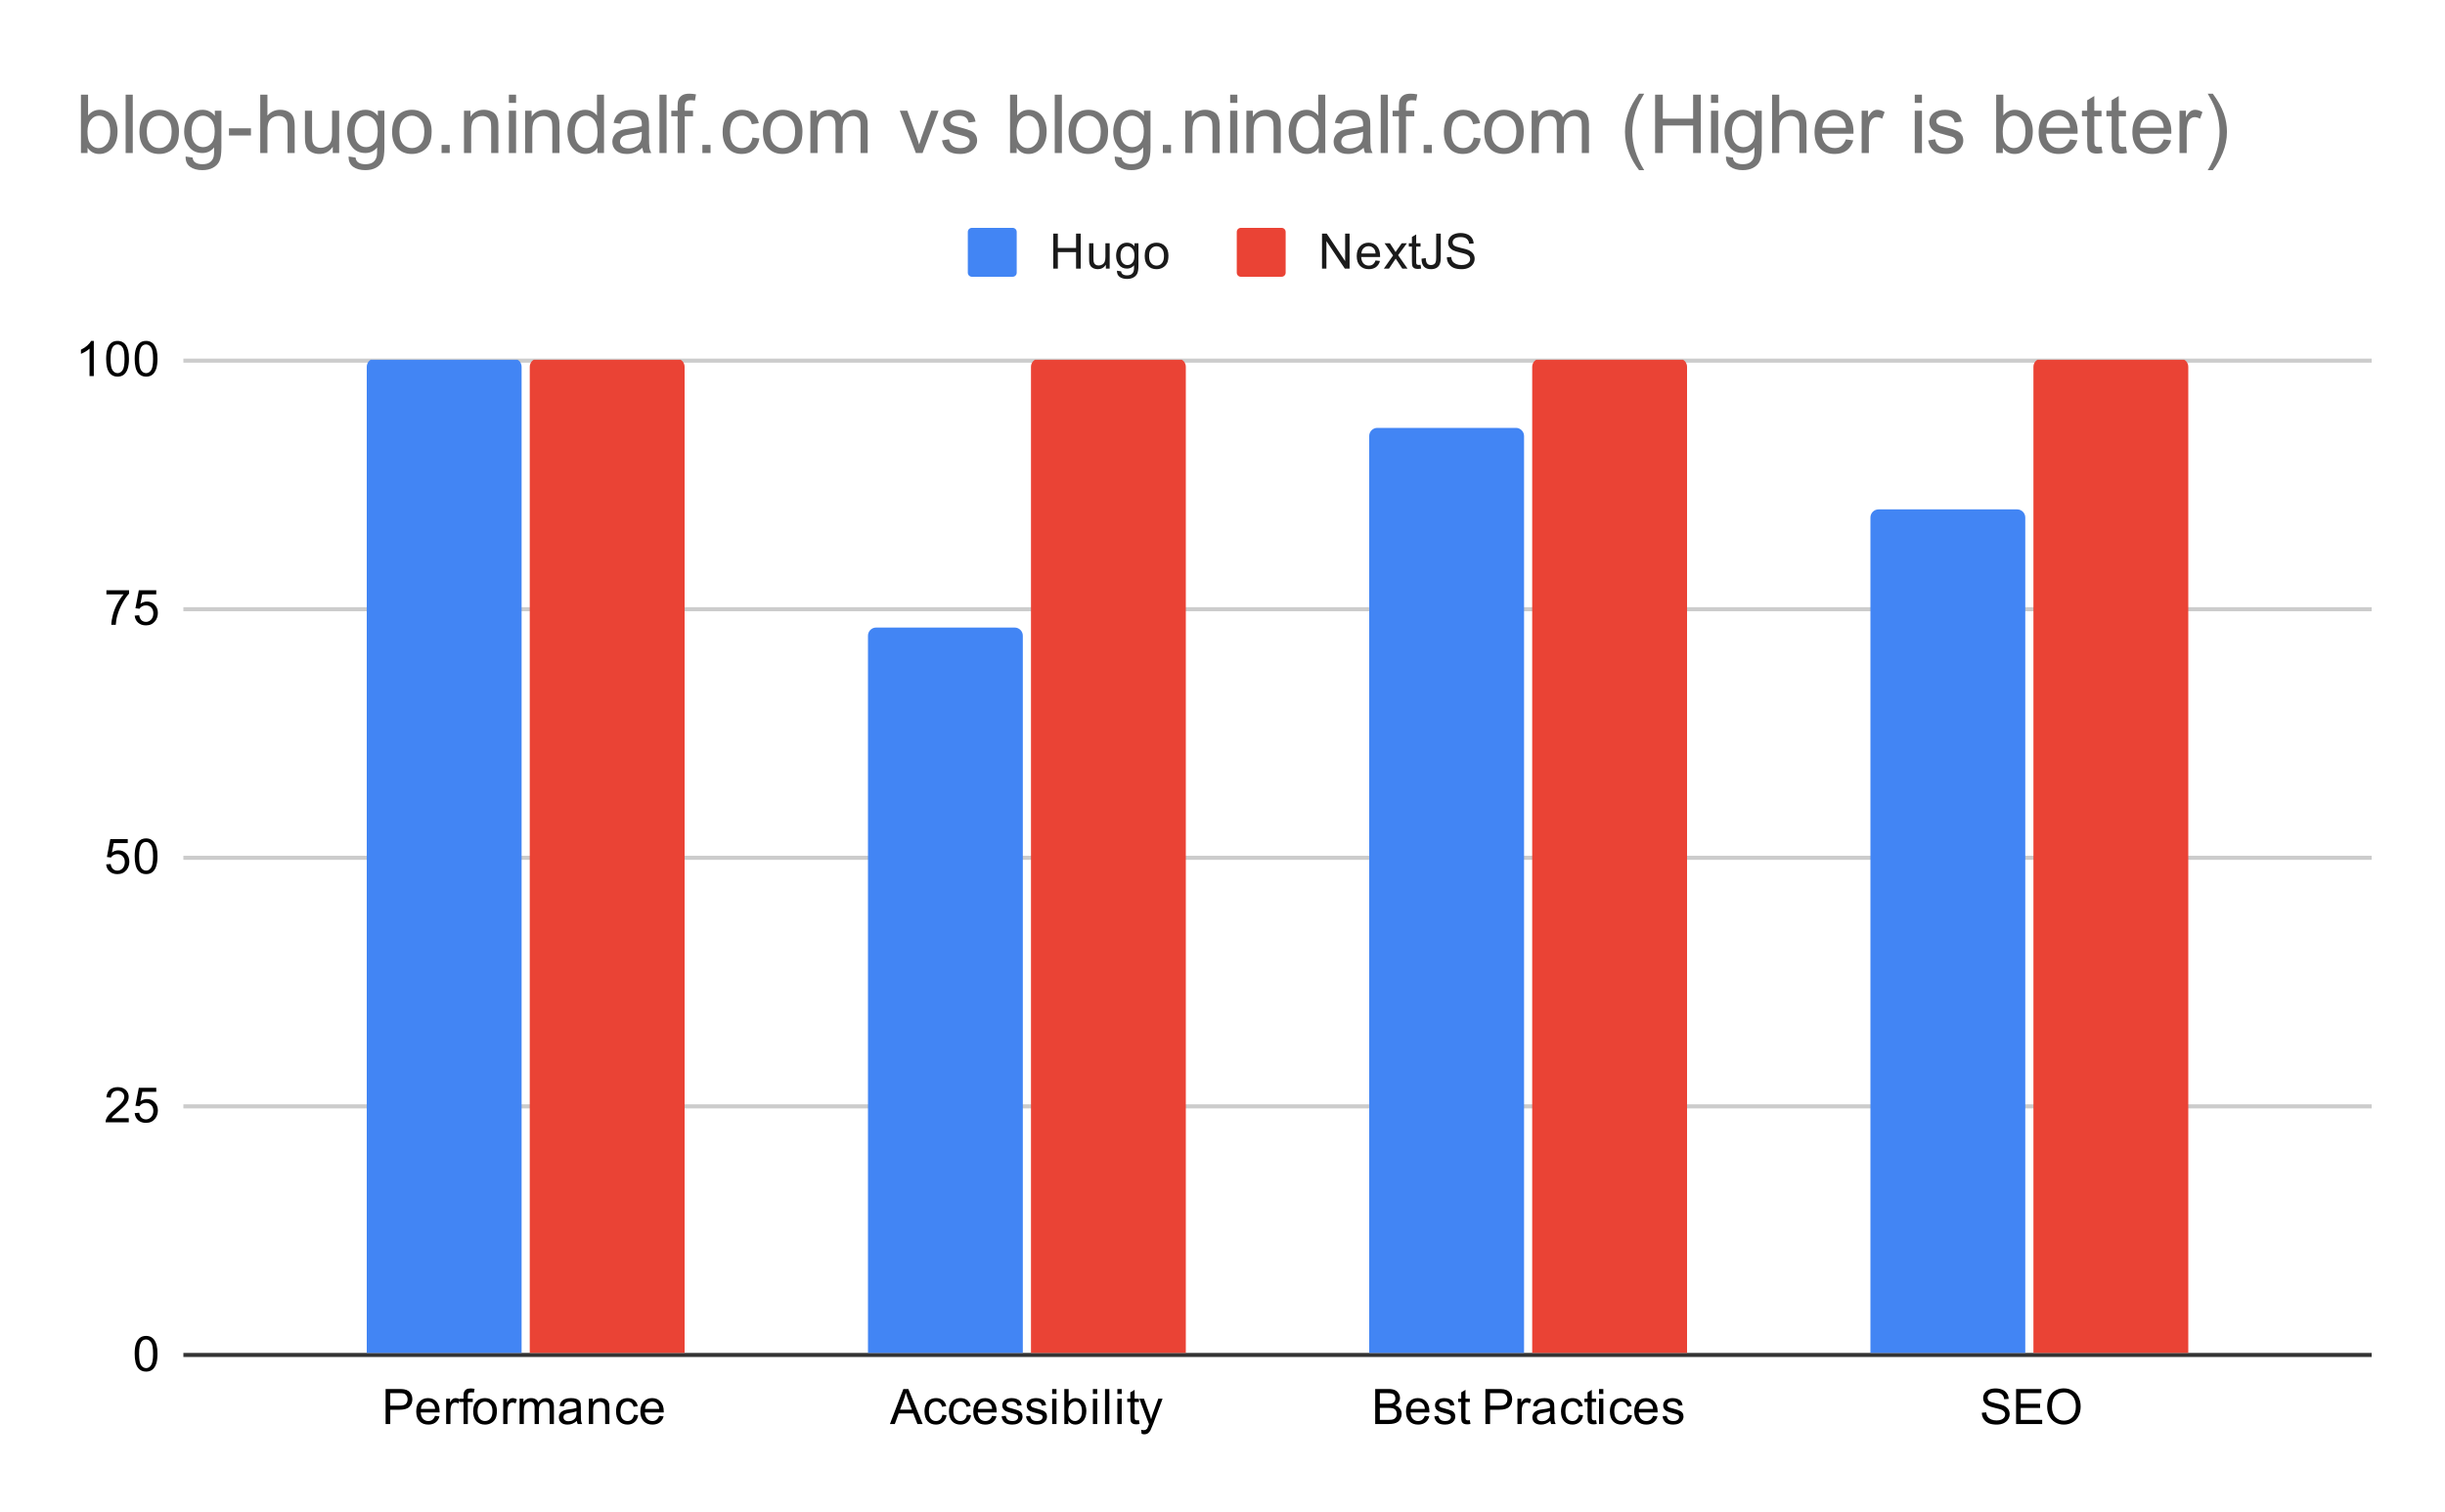<svg version="1.1" viewBox="0.0 0.0 600.0 371.0" fill="none" stroke="none" stroke-linecap="square" stroke-miterlimit="10" width="600" height="371" xmlns:xlink="http://www.w3.org/1999/xlink" xmlns="http://www.w3.org/2000/svg"><path fill="#ffffff" d="M0 0L600.0 0L600.0 371.0L0 371.0L0 0Z" fill-rule="nonzero"/><path stroke="#333333" stroke-width="1.0" stroke-linecap="butt" d="M45.5 332.5L581.5 332.5" fill-rule="nonzero"/><path stroke="#cccccc" stroke-width="1.0" stroke-linecap="butt" d="M45.5 271.5L581.5 271.5" fill-rule="nonzero"/><path stroke="#cccccc" stroke-width="1.0" stroke-linecap="butt" d="M45.5 210.5L581.5 210.5" fill-rule="nonzero"/><path stroke="#cccccc" stroke-width="1.0" stroke-linecap="butt" d="M45.5 149.5L581.5 149.5" fill-rule="nonzero"/><path stroke="#cccccc" stroke-width="1.0" stroke-linecap="butt" d="M45.5 88.5L581.5 88.5" fill-rule="nonzero"/><clipPath id="id_0"><path d="M45.55 88.283L581.45 88.283L581.45 332.45L45.55 332.45L45.55 88.283Z" clip-rule="nonzero"/></clipPath><path stroke="#000000" stroke-width="2.0" stroke-linecap="butt" stroke-opacity="0.0" clip-path="url(#id_0)" d="M128.0 332.0L90.0 332.0L90.0 90.0C90.0 88.895 90.895 88.0 92.0 88.0L126.0 88.0C127.105 88.0 128.0 88.895 128.0 90.0Z" fill-rule="nonzero"/><path fill="#4285f4" clip-path="url(#id_0)" d="M128.0 332.0L90.0 332.0L90.0 90.0C90.0 88.895 90.895 88.0 92.0 88.0L126.0 88.0C127.105 88.0 128.0 88.895 128.0 90.0Z" fill-rule="nonzero"/><path stroke="#000000" stroke-width="2.0" stroke-linecap="butt" stroke-opacity="0.0" clip-path="url(#id_0)" d="M251.0 332.0L213.0 332.0L213.0 156.0C213.0 154.895 213.895 154.0 215.0 154.0L249.0 154.0C250.105 154.0 251.0 154.895 251.0 156.0Z" fill-rule="nonzero"/><path fill="#4285f4" clip-path="url(#id_0)" d="M251.0 332.0L213.0 332.0L213.0 156.0C213.0 154.895 213.895 154.0 215.0 154.0L249.0 154.0C250.105 154.0 251.0 154.895 251.0 156.0Z" fill-rule="nonzero"/><path stroke="#000000" stroke-width="2.0" stroke-linecap="butt" stroke-opacity="0.0" clip-path="url(#id_0)" d="M374.0 332.0L336.0 332.0L336.0 107.0C336.0 105.895 336.895 105.0 338.0 105.0L372.0 105.0C373.105 105.0 374.0 105.895 374.0 107.0Z" fill-rule="nonzero"/><path fill="#4285f4" clip-path="url(#id_0)" d="M374.0 332.0L336.0 332.0L336.0 107.0C336.0 105.895 336.895 105.0 338.0 105.0L372.0 105.0C373.105 105.0 374.0 105.895 374.0 107.0Z" fill-rule="nonzero"/><path stroke="#000000" stroke-width="2.0" stroke-linecap="butt" stroke-opacity="0.0" clip-path="url(#id_0)" d="M497.0 332.0L459.0 332.0L459.0 127.0C459.0 125.895 459.895 125.0 461.0 125.0L495.0 125.0C496.105 125.0 497.0 125.895 497.0 127.0Z" fill-rule="nonzero"/><path fill="#4285f4" clip-path="url(#id_0)" d="M497.0 332.0L459.0 332.0L459.0 127.0C459.0 125.895 459.895 125.0 461.0 125.0L495.0 125.0C496.105 125.0 497.0 125.895 497.0 127.0Z" fill-rule="nonzero"/><path stroke="#000000" stroke-width="2.0" stroke-linecap="butt" stroke-opacity="0.0" clip-path="url(#id_0)" d="M168.0 332.0L130.0 332.0L130.0 90.0C130.0 88.895 130.895 88.0 132.0 88.0L166.0 88.0C167.105 88.0 168.0 88.895 168.0 90.0Z" fill-rule="nonzero"/><path fill="#ea4335" clip-path="url(#id_0)" d="M168.0 332.0L130.0 332.0L130.0 90.0C130.0 88.895 130.895 88.0 132.0 88.0L166.0 88.0C167.105 88.0 168.0 88.895 168.0 90.0Z" fill-rule="nonzero"/><path stroke="#000000" stroke-width="2.0" stroke-linecap="butt" stroke-opacity="0.0" clip-path="url(#id_0)" d="M291.0 332.0L253.0 332.0L253.0 90.0C253.0 88.895 253.895 88.0 255.0 88.0L289.0 88.0C290.105 88.0 291.0 88.895 291.0 90.0Z" fill-rule="nonzero"/><path fill="#ea4335" clip-path="url(#id_0)" d="M291.0 332.0L253.0 332.0L253.0 90.0C253.0 88.895 253.895 88.0 255.0 88.0L289.0 88.0C290.105 88.0 291.0 88.895 291.0 90.0Z" fill-rule="nonzero"/><path stroke="#000000" stroke-width="2.0" stroke-linecap="butt" stroke-opacity="0.0" clip-path="url(#id_0)" d="M414.0 332.0L376.0 332.0L376.0 90.0C376.0 88.895 376.895 88.0 378.0 88.0L412.0 88.0C413.105 88.0 414.0 88.895 414.0 90.0Z" fill-rule="nonzero"/><path fill="#ea4335" clip-path="url(#id_0)" d="M414.0 332.0L376.0 332.0L376.0 90.0C376.0 88.895 376.895 88.0 378.0 88.0L412.0 88.0C413.105 88.0 414.0 88.895 414.0 90.0Z" fill-rule="nonzero"/><path stroke="#000000" stroke-width="2.0" stroke-linecap="butt" stroke-opacity="0.0" clip-path="url(#id_0)" d="M537.0 332.0L499.0 332.0L499.0 90.0C499.0 88.895 499.895 88.0 501.0 88.0L535.0 88.0C536.105 88.0 537.0 88.895 537.0 90.0Z" fill-rule="nonzero"/><path fill="#ea4335" clip-path="url(#id_0)" d="M537.0 332.0L499.0 332.0L499.0 90.0C499.0 88.895 499.895 88.0 501.0 88.0L535.0 88.0C536.105 88.0 537.0 88.895 537.0 90.0Z" fill-rule="nonzero"/><path fill="#000000" d="M33.05 332.216Q33.05 330.684 33.362 329.762Q33.675 328.825 34.284 328.325Q34.909 327.825 35.847 327.825Q36.534 327.825 37.05 328.106Q37.581 328.387 37.925 328.919Q38.269 329.434 38.456 330.184Q38.644 330.934 38.644 332.216Q38.644 333.731 38.331 334.653Q38.034 335.575 37.409 336.091Q36.8 336.591 35.847 336.591Q34.612 336.591 33.894 335.7Q33.05 334.637 33.05 332.216ZM34.128 332.216Q34.128 334.325 34.628 335.028Q35.128 335.731 35.847 335.731Q36.581 335.731 37.066 335.028Q37.566 334.325 37.566 332.216Q37.566 330.091 37.066 329.403Q36.581 328.7 35.831 328.7Q35.112 328.7 34.675 329.309Q34.128 330.091 34.128 332.216Z" fill-rule="nonzero"/><path fill="#000000" d="M31.597 274.393L31.597 275.408L25.909 275.408Q25.909 275.033 26.034 274.674Q26.253 274.096 26.722 273.533Q27.206 272.971 28.113 272.236Q29.519 271.08 30.003 270.408Q30.503 269.736 30.503 269.143Q30.503 268.518 30.05 268.096Q29.597 267.658 28.878 267.658Q28.113 267.658 27.659 268.111Q27.206 268.565 27.191 269.377L26.113 269.268Q26.222 268.049 26.941 267.424Q27.675 266.783 28.909 266.783Q30.144 266.783 30.863 267.471Q31.581 268.158 31.581 269.174Q31.581 269.69 31.363 270.19Q31.159 270.674 30.659 271.236Q30.175 271.783 29.05 272.736Q28.097 273.533 27.816 273.83Q27.55 274.111 27.378 274.393L31.597 274.393ZM33.05 273.158L34.159 273.065Q34.284 273.877 34.722 274.283Q35.175 274.69 35.816 274.69Q36.566 274.69 37.097 274.111Q37.628 273.533 37.628 272.596Q37.628 271.69 37.112 271.174Q36.612 270.643 35.784 270.643Q35.284 270.643 34.862 270.877Q34.456 271.111 34.222 271.471L33.237 271.346L34.066 266.94L38.347 266.94L38.347 267.94L34.909 267.94L34.456 270.252Q35.222 269.705 36.066 269.705Q37.191 269.705 37.956 270.486Q38.737 271.268 38.737 272.502Q38.737 273.658 38.066 274.518Q37.237 275.549 35.816 275.549Q34.644 275.549 33.894 274.893Q33.159 274.236 33.05 273.158Z" fill-rule="nonzero"/><path fill="#000000" d="M26.05 212.117L27.159 212.023Q27.284 212.835 27.722 213.242Q28.175 213.648 28.816 213.648Q29.566 213.648 30.097 213.07Q30.628 212.492 30.628 211.554Q30.628 210.648 30.113 210.132Q29.613 209.601 28.784 209.601Q28.284 209.601 27.863 209.835Q27.456 210.07 27.222 210.429L26.238 210.304L27.066 205.898L31.347 205.898L31.347 206.898L27.909 206.898L27.456 209.21Q28.222 208.664 29.066 208.664Q30.191 208.664 30.956 209.445Q31.738 210.226 31.738 211.46Q31.738 212.617 31.066 213.476Q30.238 214.507 28.816 214.507Q27.644 214.507 26.894 213.851Q26.159 213.195 26.05 212.117ZM33.05 210.132Q33.05 208.601 33.362 207.679Q33.675 206.742 34.284 206.242Q34.909 205.742 35.847 205.742Q36.534 205.742 37.05 206.023Q37.581 206.304 37.925 206.835Q38.269 207.351 38.456 208.101Q38.644 208.851 38.644 210.132Q38.644 211.648 38.331 212.57Q38.034 213.492 37.409 214.007Q36.8 214.507 35.847 214.507Q34.612 214.507 33.894 213.617Q33.05 212.554 33.05 210.132ZM34.128 210.132Q34.128 212.242 34.628 212.945Q35.128 213.648 35.847 213.648Q36.581 213.648 37.066 212.945Q37.566 212.242 37.566 210.132Q37.566 208.007 37.066 207.32Q36.581 206.617 35.831 206.617Q35.112 206.617 34.675 207.226Q34.128 208.007 34.128 210.132Z" fill-rule="nonzero"/><path fill="#000000" d="M26.113 145.856L26.113 144.841L31.675 144.841L31.675 145.669Q30.863 146.544 30.05 147.997Q29.253 149.434 28.816 150.966Q28.488 152.044 28.409 153.325L27.316 153.325Q27.331 152.309 27.706 150.872Q28.097 149.434 28.8 148.106Q29.519 146.778 30.331 145.856L26.113 145.856ZM33.05 151.075L34.159 150.981Q34.284 151.794 34.722 152.2Q35.175 152.606 35.816 152.606Q36.566 152.606 37.097 152.028Q37.628 151.45 37.628 150.512Q37.628 149.606 37.112 149.091Q36.612 148.559 35.784 148.559Q35.284 148.559 34.862 148.794Q34.456 149.028 34.222 149.387L33.237 149.262L34.066 144.856L38.347 144.856L38.347 145.856L34.909 145.856L34.456 148.169Q35.222 147.622 36.066 147.622Q37.191 147.622 37.956 148.403Q38.737 149.184 38.737 150.419Q38.737 151.575 38.066 152.434Q37.237 153.466 35.816 153.466Q34.644 153.466 33.894 152.809Q33.159 152.153 33.05 151.075Z" fill-rule="nonzero"/><path fill="#000000" d="M23.019 92.283L21.972 92.283L21.972 85.565Q21.581 85.924 20.956 86.299Q20.347 86.658 19.863 86.83L19.863 85.815Q20.738 85.393 21.394 84.815Q22.066 84.221 22.347 83.658L23.019 83.658L23.019 92.283ZM26.05 88.049Q26.05 86.518 26.363 85.596Q26.675 84.658 27.284 84.158Q27.909 83.658 28.847 83.658Q29.534 83.658 30.05 83.94Q30.581 84.221 30.925 84.752Q31.269 85.268 31.456 86.018Q31.644 86.768 31.644 88.049Q31.644 89.565 31.331 90.486Q31.034 91.408 30.409 91.924Q29.8 92.424 28.847 92.424Q27.613 92.424 26.894 91.533Q26.05 90.471 26.05 88.049ZM27.128 88.049Q27.128 90.158 27.628 90.861Q28.128 91.565 28.847 91.565Q29.581 91.565 30.066 90.861Q30.566 90.158 30.566 88.049Q30.566 85.924 30.066 85.236Q29.581 84.533 28.831 84.533Q28.113 84.533 27.675 85.143Q27.128 85.924 27.128 88.049ZM33.05 88.049Q33.05 86.518 33.362 85.596Q33.675 84.658 34.284 84.158Q34.909 83.658 35.847 83.658Q36.534 83.658 37.05 83.94Q37.581 84.221 37.925 84.752Q38.269 85.268 38.456 86.018Q38.644 86.768 38.644 88.049Q38.644 89.565 38.331 90.486Q38.034 91.408 37.409 91.924Q36.8 92.424 35.847 92.424Q34.612 92.424 33.894 91.533Q33.05 90.471 33.05 88.049ZM34.128 88.049Q34.128 90.158 34.628 90.861Q35.128 91.565 35.847 91.565Q36.581 91.565 37.066 90.861Q37.566 90.158 37.566 88.049Q37.566 85.924 37.066 85.236Q36.581 84.533 35.831 84.533Q35.112 84.533 34.675 85.143Q34.128 85.924 34.128 88.049Z" fill-rule="nonzero"/><path fill="#000000" d="M94.629 349.45L94.629 340.856L97.879 340.856Q98.723 340.856 99.176 340.934Q99.816 341.044 100.238 341.341Q100.676 341.637 100.926 342.169Q101.191 342.7 101.191 343.341Q101.191 344.434 100.488 345.2Q99.801 345.95 97.973 345.95L95.769 345.95L95.769 349.45L94.629 349.45ZM95.769 344.95L97.988 344.95Q99.098 344.95 99.551 344.544Q100.019 344.122 100.019 343.372Q100.019 342.841 99.738 342.466Q99.473 342.075 99.035 341.95Q98.738 341.872 97.973 341.872L95.769 341.872L95.769 344.95ZM106.754 347.45L107.848 347.575Q107.598 348.528 106.894 349.059Q106.191 349.591 105.113 349.591Q103.754 349.591 102.941 348.747Q102.144 347.903 102.144 346.387Q102.144 344.825 102.957 343.966Q103.769 343.091 105.051 343.091Q106.301 343.091 107.082 343.934Q107.879 344.778 107.879 346.325Q107.879 346.419 107.879 346.606L103.238 346.606Q103.301 347.637 103.816 348.184Q104.332 348.716 105.113 348.716Q105.691 348.716 106.098 348.419Q106.519 348.106 106.754 347.45ZM103.301 345.747L106.769 345.747Q106.707 344.95 106.379 344.559Q105.863 343.95 105.066 343.95Q104.332 343.95 103.832 344.434Q103.348 344.919 103.301 345.747ZM109.488 349.45L109.488 343.231L110.441 343.231L110.441 344.169Q110.801 343.512 111.098 343.309Q111.41 343.091 111.785 343.091Q112.316 343.091 112.863 343.419L112.504 344.403Q112.113 344.169 111.738 344.169Q111.379 344.169 111.098 344.387Q110.832 344.591 110.723 344.966Q110.535 345.528 110.535 346.184L110.535 349.45L109.488 349.45ZM113.754 349.45L113.754 344.044L112.816 344.044L112.816 343.231L113.754 343.231L113.754 342.559Q113.754 341.934 113.863 341.637Q114.019 341.216 114.394 340.966Q114.785 340.716 115.473 340.716Q115.926 340.716 116.457 340.825L116.301 341.731Q115.973 341.684 115.676 341.684Q115.191 341.684 114.988 341.887Q114.801 342.091 114.801 342.653L114.801 343.231L116.019 343.231L116.019 344.044L114.801 344.044L114.801 349.45L113.754 349.45ZM116.113 346.341Q116.113 344.606 117.066 343.778Q117.863 343.091 119.019 343.091Q120.301 343.091 121.113 343.934Q121.941 344.762 121.941 346.247Q121.941 347.45 121.582 348.137Q121.223 348.825 120.519 349.216Q119.832 349.591 119.019 349.591Q117.723 349.591 116.91 348.762Q116.113 347.919 116.113 346.341ZM117.191 346.341Q117.191 347.528 117.707 348.122Q118.238 348.716 119.019 348.716Q119.816 348.716 120.332 348.122Q120.848 347.528 120.848 346.309Q120.848 345.153 120.316 344.559Q119.801 343.966 119.019 343.966Q118.238 343.966 117.707 344.559Q117.191 345.137 117.191 346.341ZM123.488 349.45L123.488 343.231L124.441 343.231L124.441 344.169Q124.801 343.512 125.098 343.309Q125.41 343.091 125.785 343.091Q126.316 343.091 126.863 343.419L126.504 344.403Q126.113 344.169 125.738 344.169Q125.379 344.169 125.098 344.387Q124.832 344.591 124.723 344.966Q124.535 345.528 124.535 346.184L124.535 349.45L123.488 349.45ZM127.504 349.45L127.504 343.231L128.441 343.231L128.441 344.106Q128.738 343.637 129.223 343.372Q129.707 343.091 130.332 343.091Q131.019 343.091 131.457 343.372Q131.91 343.653 132.082 344.169Q132.832 343.091 134.004 343.091Q134.941 343.091 135.426 343.606Q135.926 344.106 135.926 345.184L135.926 349.45L134.879 349.45L134.879 345.528Q134.879 344.903 134.769 344.622Q134.676 344.341 134.41 344.169Q134.144 343.997 133.769 343.997Q133.113 343.997 132.676 344.434Q132.254 344.872 132.254 345.841L132.254 349.45L131.191 349.45L131.191 345.403Q131.191 344.7 130.926 344.356Q130.676 343.997 130.098 343.997Q129.644 343.997 129.269 344.231Q128.894 344.466 128.723 344.919Q128.551 345.372 128.551 346.216L128.551 349.45L127.504 349.45ZM141.566 348.684Q140.973 349.184 140.426 349.387Q139.894 349.591 139.269 349.591Q138.238 349.591 137.691 349.091Q137.144 348.591 137.144 347.809Q137.144 347.356 137.348 346.981Q137.551 346.591 137.894 346.372Q138.238 346.137 138.66 346.028Q138.957 345.934 139.598 345.856Q140.863 345.716 141.473 345.497Q141.473 345.278 141.473 345.231Q141.473 344.575 141.176 344.309Q140.769 343.966 139.973 343.966Q139.238 343.966 138.879 344.231Q138.519 344.481 138.348 345.137L137.316 344.997Q137.457 344.341 137.785 343.934Q138.113 343.528 138.723 343.309Q139.332 343.091 140.129 343.091Q140.926 343.091 141.426 343.278Q141.926 343.466 142.16 343.747Q142.394 344.028 142.488 344.466Q142.535 344.731 142.535 345.434L142.535 346.841Q142.535 348.309 142.598 348.7Q142.676 349.091 142.879 349.45L141.769 349.45Q141.613 349.122 141.566 348.684ZM141.473 346.325Q140.894 346.559 139.754 346.731Q139.098 346.825 138.832 346.95Q138.566 347.059 138.41 347.278Q138.269 347.497 138.269 347.778Q138.269 348.2 138.582 348.481Q138.91 348.762 139.519 348.762Q140.129 348.762 140.598 348.497Q141.082 348.231 141.301 347.762Q141.473 347.403 141.473 346.716L141.473 346.325ZM144.504 349.45L144.504 343.231L145.441 343.231L145.441 344.106Q146.129 343.091 147.426 343.091Q147.988 343.091 148.457 343.294Q148.941 343.497 149.176 343.825Q149.41 344.153 149.504 344.591Q149.551 344.887 149.551 345.622L149.551 349.45L148.504 349.45L148.504 345.669Q148.504 345.012 148.379 344.7Q148.254 344.387 147.941 344.2Q147.629 343.997 147.207 343.997Q146.535 343.997 146.035 344.434Q145.551 344.856 145.551 346.044L145.551 349.45L144.504 349.45ZM155.566 347.169L156.598 347.309Q156.426 348.372 155.723 348.981Q155.019 349.591 154.004 349.591Q152.723 349.591 151.941 348.762Q151.176 347.919 151.176 346.356Q151.176 345.356 151.504 344.606Q151.848 343.841 152.519 343.466Q153.207 343.091 154.019 343.091Q155.019 343.091 155.66 343.606Q156.316 344.106 156.504 345.059L155.473 345.216Q155.332 344.591 154.957 344.278Q154.582 343.95 154.051 343.95Q153.254 343.95 152.754 344.528Q152.254 345.091 152.254 346.325Q152.254 347.591 152.738 348.153Q153.223 348.716 153.988 348.716Q154.613 348.716 155.019 348.341Q155.441 347.966 155.566 347.169ZM161.754 347.45L162.848 347.575Q162.598 348.528 161.894 349.059Q161.191 349.591 160.113 349.591Q158.754 349.591 157.941 348.747Q157.144 347.903 157.144 346.387Q157.144 344.825 157.957 343.966Q158.769 343.091 160.051 343.091Q161.301 343.091 162.082 343.934Q162.879 344.778 162.879 346.325Q162.879 346.419 162.879 346.606L158.238 346.606Q158.301 347.637 158.816 348.184Q159.332 348.716 160.113 348.716Q160.691 348.716 161.098 348.419Q161.519 348.106 161.754 347.45ZM158.301 345.747L161.769 345.747Q161.707 344.95 161.379 344.559Q160.863 343.95 160.066 343.95Q159.332 343.95 158.832 344.434Q158.348 344.919 158.301 345.747Z" fill-rule="nonzero"/><path fill="#000000" d="M218.387 349.45L221.684 340.856L222.902 340.856L226.418 349.45L225.137 349.45L224.121 346.841L220.543 346.841L219.59 349.45L218.387 349.45ZM220.871 345.919L223.777 345.919L222.887 343.544Q222.465 342.466 222.277 341.762Q222.105 342.591 221.809 343.403L220.871 345.919ZM231.262 347.169L232.293 347.309Q232.121 348.372 231.418 348.981Q230.715 349.591 229.699 349.591Q228.418 349.591 227.637 348.762Q226.871 347.919 226.871 346.356Q226.871 345.356 227.199 344.606Q227.543 343.841 228.215 343.466Q228.902 343.091 229.715 343.091Q230.715 343.091 231.355 343.606Q232.012 344.106 232.199 345.059L231.168 345.216Q231.027 344.591 230.652 344.278Q230.277 343.95 229.746 343.95Q228.949 343.95 228.449 344.528Q227.949 345.091 227.949 346.325Q227.949 347.591 228.434 348.153Q228.918 348.716 229.684 348.716Q230.309 348.716 230.715 348.341Q231.137 347.966 231.262 347.169ZM237.262 347.169L238.293 347.309Q238.121 348.372 237.418 348.981Q236.715 349.591 235.699 349.591Q234.418 349.591 233.637 348.762Q232.871 347.919 232.871 346.356Q232.871 345.356 233.199 344.606Q233.543 343.841 234.215 343.466Q234.902 343.091 235.715 343.091Q236.715 343.091 237.355 343.606Q238.012 344.106 238.199 345.059L237.168 345.216Q237.027 344.591 236.652 344.278Q236.277 343.95 235.746 343.95Q234.949 343.95 234.449 344.528Q233.949 345.091 233.949 346.325Q233.949 347.591 234.434 348.153Q234.918 348.716 235.684 348.716Q236.309 348.716 236.715 348.341Q237.137 347.966 237.262 347.169ZM243.449 347.45L244.543 347.575Q244.293 348.528 243.59 349.059Q242.887 349.591 241.809 349.591Q240.449 349.591 239.637 348.747Q238.84 347.903 238.84 346.387Q238.84 344.825 239.652 343.966Q240.465 343.091 241.746 343.091Q242.996 343.091 243.777 343.934Q244.574 344.778 244.574 346.325Q244.574 346.419 244.574 346.606L239.934 346.606Q239.996 347.637 240.512 348.184Q241.027 348.716 241.809 348.716Q242.387 348.716 242.793 348.419Q243.215 348.106 243.449 347.45ZM239.996 345.747L243.465 345.747Q243.402 344.95 243.074 344.559Q242.559 343.95 241.762 343.95Q241.027 343.95 240.527 344.434Q240.043 344.919 239.996 345.747ZM245.777 347.591L246.809 347.434Q246.902 348.059 247.293 348.387Q247.699 348.716 248.434 348.716Q249.152 348.716 249.496 348.434Q249.855 348.137 249.855 347.731Q249.855 347.372 249.543 347.169Q249.324 347.028 248.465 346.809Q247.309 346.512 246.855 346.309Q246.418 346.091 246.184 345.716Q245.949 345.341 245.949 344.872Q245.949 344.466 246.137 344.106Q246.324 343.747 246.652 343.512Q246.902 343.341 247.324 343.216Q247.746 343.091 248.246 343.091Q248.965 343.091 249.512 343.309Q250.074 343.512 250.34 343.872Q250.605 344.231 250.699 344.825L249.668 344.966Q249.605 344.497 249.262 344.231Q248.934 343.95 248.309 343.95Q247.59 343.95 247.277 344.2Q246.965 344.434 246.965 344.762Q246.965 344.966 247.09 345.122Q247.23 345.294 247.496 345.403Q247.652 345.466 248.434 345.669Q249.559 345.981 249.996 346.169Q250.434 346.356 250.684 346.716Q250.934 347.075 250.934 347.622Q250.934 348.153 250.621 348.622Q250.324 349.075 249.746 349.341Q249.168 349.591 248.434 349.591Q247.215 349.591 246.574 349.091Q245.949 348.575 245.777 347.591ZM251.777 347.591L252.809 347.434Q252.902 348.059 253.293 348.387Q253.699 348.716 254.434 348.716Q255.152 348.716 255.496 348.434Q255.855 348.137 255.855 347.731Q255.855 347.372 255.543 347.169Q255.324 347.028 254.465 346.809Q253.309 346.512 252.855 346.309Q252.418 346.091 252.184 345.716Q251.949 345.341 251.949 344.872Q251.949 344.466 252.137 344.106Q252.324 343.747 252.652 343.512Q252.902 343.341 253.324 343.216Q253.746 343.091 254.246 343.091Q254.965 343.091 255.512 343.309Q256.074 343.512 256.34 343.872Q256.605 344.231 256.699 344.825L255.668 344.966Q255.605 344.497 255.262 344.231Q254.934 343.95 254.309 343.95Q253.59 343.95 253.277 344.2Q252.965 344.434 252.965 344.762Q252.965 344.966 253.09 345.122Q253.23 345.294 253.496 345.403Q253.652 345.466 254.434 345.669Q255.559 345.981 255.996 346.169Q256.434 346.356 256.684 346.716Q256.934 347.075 256.934 347.622Q256.934 348.153 256.621 348.622Q256.324 349.075 255.746 349.341Q255.168 349.591 254.434 349.591Q253.215 349.591 252.574 349.091Q251.949 348.575 251.777 347.591ZM258.199 342.075L258.199 340.856L259.262 340.856L259.262 342.075L258.199 342.075ZM258.199 349.45L258.199 343.231L259.262 343.231L259.262 349.45L258.199 349.45ZM262.168 349.45L261.184 349.45L261.184 340.856L262.246 340.856L262.246 343.919Q262.918 343.091 263.949 343.091Q264.527 343.091 265.027 343.325Q265.543 343.544 265.871 343.966Q266.215 344.387 266.402 344.981Q266.59 345.575 266.59 346.247Q266.59 347.841 265.793 348.716Q264.996 349.591 263.902 349.591Q262.793 349.591 262.168 348.669L262.168 349.45ZM262.152 346.294Q262.152 347.403 262.465 347.903Q262.965 348.716 263.809 348.716Q264.496 348.716 264.996 348.122Q265.512 347.528 265.512 346.325Q265.512 345.106 265.027 344.528Q264.543 343.95 263.855 343.95Q263.168 343.95 262.652 344.559Q262.152 345.153 262.152 346.294ZM268.199 342.075L268.199 340.856L269.262 340.856L269.262 342.075L268.199 342.075ZM268.199 349.45L268.199 343.231L269.262 343.231L269.262 349.45L268.199 349.45ZM271.168 349.45L271.168 340.856L272.23 340.856L272.23 349.45L271.168 349.45ZM274.199 342.075L274.199 340.856L275.262 340.856L275.262 342.075L274.199 342.075ZM274.199 349.45L274.199 343.231L275.262 343.231L275.262 349.45L274.199 349.45ZM279.496 348.512L279.652 349.434Q279.199 349.528 278.855 349.528Q278.277 349.528 277.965 349.356Q277.652 349.169 277.512 348.872Q277.387 348.575 277.387 347.622L277.387 344.044L276.621 344.044L276.621 343.231L277.387 343.231L277.387 341.684L278.434 341.059L278.434 343.231L279.496 343.231L279.496 344.044L278.434 344.044L278.434 347.684Q278.434 348.137 278.48 348.262Q278.543 348.387 278.668 348.466Q278.793 348.544 279.027 348.544Q279.215 348.544 279.496 348.512ZM280.152 351.841L280.027 350.856Q280.371 350.95 280.637 350.95Q280.98 350.95 281.184 350.825Q281.402 350.716 281.543 350.512Q281.637 350.341 281.871 349.716Q281.887 349.637 281.965 349.466L279.59 343.231L280.73 343.231L282.027 346.825Q282.277 347.512 282.48 348.278Q282.668 347.544 282.918 346.856L284.246 343.231L285.293 343.231L282.934 349.559Q282.543 350.575 282.34 350.966Q282.059 351.497 281.684 351.731Q281.324 351.981 280.824 351.981Q280.527 351.981 280.152 351.841Z" fill-rule="nonzero"/><path fill="#000000" d="M337.473 349.45L337.473 340.856L340.707 340.856Q341.691 340.856 342.285 341.122Q342.879 341.387 343.207 341.934Q343.551 342.466 343.551 343.059Q343.551 343.606 343.254 344.091Q342.957 344.575 342.348 344.872Q343.129 345.106 343.535 345.669Q343.957 346.216 343.957 346.966Q343.957 347.559 343.707 348.091Q343.457 348.606 343.082 348.887Q342.707 349.169 342.129 349.309Q341.566 349.45 340.754 349.45L337.473 349.45ZM338.613 344.466L340.473 344.466Q341.223 344.466 341.551 344.372Q341.988 344.247 342.207 343.95Q342.426 343.637 342.426 343.184Q342.426 342.762 342.223 342.434Q342.02 342.106 341.629 341.997Q341.254 341.872 340.332 341.872L338.613 341.872L338.613 344.466ZM338.613 348.434L340.754 348.434Q341.301 348.434 341.52 348.387Q341.926 348.325 342.176 348.169Q342.441 347.997 342.613 347.684Q342.785 347.372 342.785 346.966Q342.785 346.481 342.535 346.122Q342.301 345.762 341.863 345.622Q341.426 345.481 340.598 345.481L338.613 345.481L338.613 348.434ZM349.645 347.45L350.738 347.575Q350.488 348.528 349.785 349.059Q349.082 349.591 348.004 349.591Q346.645 349.591 345.832 348.747Q345.035 347.903 345.035 346.387Q345.035 344.825 345.848 343.966Q346.66 343.091 347.941 343.091Q349.191 343.091 349.973 343.934Q350.77 344.778 350.77 346.325Q350.77 346.419 350.77 346.606L346.129 346.606Q346.191 347.637 346.707 348.184Q347.223 348.716 348.004 348.716Q348.582 348.716 348.988 348.419Q349.41 348.106 349.645 347.45ZM346.191 345.747L349.66 345.747Q349.598 344.95 349.27 344.559Q348.754 343.95 347.957 343.95Q347.223 343.95 346.723 344.434Q346.238 344.919 346.191 345.747ZM351.973 347.591L353.004 347.434Q353.098 348.059 353.488 348.387Q353.895 348.716 354.629 348.716Q355.348 348.716 355.691 348.434Q356.051 348.137 356.051 347.731Q356.051 347.372 355.738 347.169Q355.52 347.028 354.66 346.809Q353.504 346.512 353.051 346.309Q352.613 346.091 352.379 345.716Q352.145 345.341 352.145 344.872Q352.145 344.466 352.332 344.106Q352.52 343.747 352.848 343.512Q353.098 343.341 353.52 343.216Q353.941 343.091 354.441 343.091Q355.16 343.091 355.707 343.309Q356.27 343.512 356.535 343.872Q356.801 344.231 356.895 344.825L355.863 344.966Q355.801 344.497 355.457 344.231Q355.129 343.95 354.504 343.95Q353.785 343.95 353.473 344.2Q353.16 344.434 353.16 344.762Q353.16 344.966 353.285 345.122Q353.426 345.294 353.691 345.403Q353.848 345.466 354.629 345.669Q355.754 345.981 356.191 346.169Q356.629 346.356 356.879 346.716Q357.129 347.075 357.129 347.622Q357.129 348.153 356.816 348.622Q356.52 349.075 355.941 349.341Q355.363 349.591 354.629 349.591Q353.41 349.591 352.77 349.091Q352.145 348.575 351.973 347.591ZM360.691 348.512L360.848 349.434Q360.395 349.528 360.051 349.528Q359.473 349.528 359.16 349.356Q358.848 349.169 358.707 348.872Q358.582 348.575 358.582 347.622L358.582 344.044L357.816 344.044L357.816 343.231L358.582 343.231L358.582 341.684L359.629 341.059L359.629 343.231L360.691 343.231L360.691 344.044L359.629 344.044L359.629 347.684Q359.629 348.137 359.676 348.262Q359.738 348.387 359.863 348.466Q359.988 348.544 360.223 348.544Q360.41 348.544 360.691 348.512ZM364.52 349.45L364.52 340.856L367.77 340.856Q368.613 340.856 369.066 340.934Q369.707 341.044 370.129 341.341Q370.566 341.637 370.816 342.169Q371.082 342.7 371.082 343.341Q371.082 344.434 370.379 345.2Q369.691 345.95 367.863 345.95L365.66 345.95L365.66 349.45L364.52 349.45ZM365.66 344.95L367.879 344.95Q368.988 344.95 369.441 344.544Q369.91 344.122 369.91 343.372Q369.91 342.841 369.629 342.466Q369.363 342.075 368.926 341.95Q368.629 341.872 367.863 341.872L365.66 341.872L365.66 344.95ZM372.379 349.45L372.379 343.231L373.332 343.231L373.332 344.169Q373.691 343.512 373.988 343.309Q374.301 343.091 374.676 343.091Q375.207 343.091 375.754 343.419L375.395 344.403Q375.004 344.169 374.629 344.169Q374.27 344.169 373.988 344.387Q373.723 344.591 373.613 344.966Q373.426 345.528 373.426 346.184L373.426 349.45L372.379 349.45ZM380.457 348.684Q379.863 349.184 379.316 349.387Q378.785 349.591 378.16 349.591Q377.129 349.591 376.582 349.091Q376.035 348.591 376.035 347.809Q376.035 347.356 376.238 346.981Q376.441 346.591 376.785 346.372Q377.129 346.137 377.551 346.028Q377.848 345.934 378.488 345.856Q379.754 345.716 380.363 345.497Q380.363 345.278 380.363 345.231Q380.363 344.575 380.066 344.309Q379.66 343.966 378.863 343.966Q378.129 343.966 377.77 344.231Q377.41 344.481 377.238 345.137L376.207 344.997Q376.348 344.341 376.676 343.934Q377.004 343.528 377.613 343.309Q378.223 343.091 379.02 343.091Q379.816 343.091 380.316 343.278Q380.816 343.466 381.051 343.747Q381.285 344.028 381.379 344.466Q381.426 344.731 381.426 345.434L381.426 346.841Q381.426 348.309 381.488 348.7Q381.566 349.091 381.77 349.45L380.66 349.45Q380.504 349.122 380.457 348.684ZM380.363 346.325Q379.785 346.559 378.645 346.731Q377.988 346.825 377.723 346.95Q377.457 347.059 377.301 347.278Q377.16 347.497 377.16 347.778Q377.16 348.2 377.473 348.481Q377.801 348.762 378.41 348.762Q379.02 348.762 379.488 348.497Q379.973 348.231 380.191 347.762Q380.363 347.403 380.363 346.716L380.363 346.325ZM387.457 347.169L388.488 347.309Q388.316 348.372 387.613 348.981Q386.91 349.591 385.895 349.591Q384.613 349.591 383.832 348.762Q383.066 347.919 383.066 346.356Q383.066 345.356 383.395 344.606Q383.738 343.841 384.41 343.466Q385.098 343.091 385.91 343.091Q386.91 343.091 387.551 343.606Q388.207 344.106 388.395 345.059L387.363 345.216Q387.223 344.591 386.848 344.278Q386.473 343.95 385.941 343.95Q385.145 343.95 384.645 344.528Q384.145 345.091 384.145 346.325Q384.145 347.591 384.629 348.153Q385.113 348.716 385.879 348.716Q386.504 348.716 386.91 348.341Q387.332 347.966 387.457 347.169ZM391.691 348.512L391.848 349.434Q391.395 349.528 391.051 349.528Q390.473 349.528 390.16 349.356Q389.848 349.169 389.707 348.872Q389.582 348.575 389.582 347.622L389.582 344.044L388.816 344.044L388.816 343.231L389.582 343.231L389.582 341.684L390.629 341.059L390.629 343.231L391.691 343.231L391.691 344.044L390.629 344.044L390.629 347.684Q390.629 348.137 390.676 348.262Q390.738 348.387 390.863 348.466Q390.988 348.544 391.223 348.544Q391.41 348.544 391.691 348.512ZM392.395 342.075L392.395 340.856L393.457 340.856L393.457 342.075L392.395 342.075ZM392.395 349.45L392.395 343.231L393.457 343.231L393.457 349.45L392.395 349.45ZM399.457 347.169L400.488 347.309Q400.316 348.372 399.613 348.981Q398.91 349.591 397.895 349.591Q396.613 349.591 395.832 348.762Q395.066 347.919 395.066 346.356Q395.066 345.356 395.395 344.606Q395.738 343.841 396.41 343.466Q397.098 343.091 397.91 343.091Q398.91 343.091 399.551 343.606Q400.207 344.106 400.395 345.059L399.363 345.216Q399.223 344.591 398.848 344.278Q398.473 343.95 397.941 343.95Q397.145 343.95 396.645 344.528Q396.145 345.091 396.145 346.325Q396.145 347.591 396.629 348.153Q397.113 348.716 397.879 348.716Q398.504 348.716 398.91 348.341Q399.332 347.966 399.457 347.169ZM405.645 347.45L406.738 347.575Q406.488 348.528 405.785 349.059Q405.082 349.591 404.004 349.591Q402.645 349.591 401.832 348.747Q401.035 347.903 401.035 346.387Q401.035 344.825 401.848 343.966Q402.66 343.091 403.941 343.091Q405.191 343.091 405.973 343.934Q406.77 344.778 406.77 346.325Q406.77 346.419 406.77 346.606L402.129 346.606Q402.191 347.637 402.707 348.184Q403.223 348.716 404.004 348.716Q404.582 348.716 404.988 348.419Q405.41 348.106 405.645 347.45ZM402.191 345.747L405.66 345.747Q405.598 344.95 405.27 344.559Q404.754 343.95 403.957 343.95Q403.223 343.95 402.723 344.434Q402.238 344.919 402.191 345.747ZM407.973 347.591L409.004 347.434Q409.098 348.059 409.488 348.387Q409.895 348.716 410.629 348.716Q411.348 348.716 411.691 348.434Q412.051 348.137 412.051 347.731Q412.051 347.372 411.738 347.169Q411.52 347.028 410.66 346.809Q409.504 346.512 409.051 346.309Q408.613 346.091 408.379 345.716Q408.145 345.341 408.145 344.872Q408.145 344.466 408.332 344.106Q408.52 343.747 408.848 343.512Q409.098 343.341 409.52 343.216Q409.941 343.091 410.441 343.091Q411.16 343.091 411.707 343.309Q412.27 343.512 412.535 343.872Q412.801 344.231 412.895 344.825L411.863 344.966Q411.801 344.497 411.457 344.231Q411.129 343.95 410.504 343.95Q409.785 343.95 409.473 344.2Q409.16 344.434 409.16 344.762Q409.16 344.966 409.285 345.122Q409.426 345.294 409.691 345.403Q409.848 345.466 410.629 345.669Q411.754 345.981 412.191 346.169Q412.629 346.356 412.879 346.716Q413.129 347.075 413.129 347.622Q413.129 348.153 412.816 348.622Q412.52 349.075 411.941 349.341Q411.363 349.591 410.629 349.591Q409.41 349.591 408.77 349.091Q408.145 348.575 407.973 347.591Z" fill-rule="nonzero"/><path fill="#000000" d="M486.34 346.684L487.402 346.591Q487.481 347.247 487.762 347.653Q488.043 348.059 488.621 348.325Q489.215 348.575 489.949 348.575Q490.59 348.575 491.09 348.387Q491.59 348.184 491.824 347.856Q492.074 347.512 492.074 347.122Q492.074 346.716 491.84 346.419Q491.606 346.106 491.074 345.903Q490.715 345.762 489.527 345.481Q488.356 345.2 487.887 344.95Q487.262 344.622 486.965 344.153Q486.668 343.669 486.668 343.075Q486.668 342.434 487.027 341.872Q487.402 341.294 488.106 341.012Q488.824 340.716 489.684 340.716Q490.637 340.716 491.371 341.028Q492.106 341.325 492.496 341.934Q492.887 342.528 492.918 343.278L491.824 343.356Q491.731 342.544 491.215 342.137Q490.715 341.716 489.731 341.716Q488.699 341.716 488.231 342.091Q487.762 342.466 487.762 342.997Q487.762 343.466 488.09 343.762Q488.418 344.059 489.793 344.372Q491.184 344.684 491.699 344.919Q492.449 345.278 492.809 345.809Q493.168 346.325 493.168 347.028Q493.168 347.716 492.777 348.325Q492.387 348.919 491.652 349.262Q490.918 349.591 489.996 349.591Q488.824 349.591 488.027 349.262Q487.246 348.919 486.793 348.231Q486.356 347.544 486.34 346.684ZM494.746 349.45L494.746 340.856L500.949 340.856L500.949 341.872L495.887 341.872L495.887 344.497L500.637 344.497L500.637 345.512L495.887 345.512L495.887 348.434L501.152 348.434L501.152 349.45L494.746 349.45ZM502.371 345.262Q502.371 343.122 503.512 341.919Q504.668 340.7 506.481 340.7Q507.684 340.7 508.637 341.278Q509.59 341.841 510.09 342.856Q510.59 343.872 510.59 345.169Q510.59 346.466 510.059 347.497Q509.527 348.528 508.559 349.059Q507.606 349.591 506.481 349.591Q505.262 349.591 504.309 349.012Q503.356 348.419 502.856 347.419Q502.371 346.403 502.371 345.262ZM503.543 345.278Q503.543 346.841 504.371 347.731Q505.215 348.622 506.481 348.622Q507.762 348.622 508.59 347.731Q509.418 346.825 509.418 345.153Q509.418 344.106 509.059 343.325Q508.715 342.544 508.027 342.122Q507.34 341.684 506.496 341.684Q505.293 341.684 504.418 342.512Q503.543 343.341 503.543 345.278Z" fill-rule="nonzero"/><path fill="#4285f4" d="M237.5 56.917C237.5 56.364 237.948 55.917 238.5 55.917L248.5 55.917C249.052 55.917 249.5 56.364 249.5 56.917L249.5 66.917C249.5 67.469 249.052 67.917 248.5 67.917L238.5 67.917C237.948 67.917 237.5 67.469 237.5 66.917Z" fill-rule="nonzero"/><path fill="#1a1a1a" d="M258.469 65.917L258.469 57.323L259.594 57.323L259.594 60.854L264.062 60.854L264.062 57.323L265.203 57.323L265.203 65.917L264.062 65.917L264.062 61.87L259.594 61.87L259.594 65.917L258.469 65.917ZM271.375 65.917L271.375 64.995Q270.641 66.057 269.391 66.057Q268.844 66.057 268.359 65.854Q267.891 65.635 267.656 65.323Q267.422 64.995 267.328 64.526Q267.266 64.229 267.266 63.542L267.266 59.698L268.328 59.698L268.328 63.151Q268.328 63.964 268.391 64.26Q268.484 64.667 268.797 64.917Q269.125 65.151 269.609 65.151Q270.078 65.151 270.484 64.917Q270.906 64.667 271.078 64.245Q271.266 63.823 271.266 63.026L271.266 59.698L272.312 59.698L272.312 65.917L271.375 65.917ZM274.094 66.432L275.125 66.589Q275.188 67.057 275.484 67.276Q275.875 67.573 276.547 67.573Q277.281 67.573 277.672 67.276Q278.078 66.979 278.219 66.464Q278.312 66.135 278.297 65.104Q277.609 65.917 276.578 65.917Q275.297 65.917 274.594 64.995Q273.891 64.057 273.891 62.776Q273.891 61.885 274.203 61.135Q274.531 60.37 275.141 59.964Q275.75 59.557 276.578 59.557Q277.688 59.557 278.406 60.448L278.406 59.698L279.375 59.698L279.375 65.073Q279.375 66.526 279.078 67.135Q278.781 67.745 278.141 68.089Q277.5 68.448 276.562 68.448Q275.453 68.448 274.766 67.948Q274.078 67.448 274.094 66.432ZM274.969 62.698Q274.969 63.917 275.453 64.479Q275.938 65.042 276.672 65.042Q277.406 65.042 277.891 64.479Q278.391 63.917 278.391 62.729Q278.391 61.589 277.875 61.01Q277.375 60.432 276.656 60.432Q275.953 60.432 275.453 61.01Q274.969 61.573 274.969 62.698ZM280.906 62.807Q280.906 61.073 281.859 60.245Q282.656 59.557 283.812 59.557Q285.094 59.557 285.906 60.401Q286.734 61.229 286.734 62.714Q286.734 63.917 286.375 64.604Q286.016 65.292 285.312 65.682Q284.625 66.057 283.812 66.057Q282.516 66.057 281.703 65.229Q280.906 64.385 280.906 62.807ZM281.984 62.807Q281.984 63.995 282.5 64.589Q283.031 65.182 283.812 65.182Q284.609 65.182 285.125 64.589Q285.641 63.995 285.641 62.776Q285.641 61.62 285.109 61.026Q284.594 60.432 283.812 60.432Q283.031 60.432 282.5 61.026Q281.984 61.604 281.984 62.807Z" fill-rule="nonzero"/><path fill="#ea4335" d="M303.5 56.917C303.5 56.364 303.948 55.917 304.5 55.917L314.5 55.917C315.052 55.917 315.5 56.364 315.5 56.917L315.5 66.917C315.5 67.469 315.052 67.917 314.5 67.917L304.5 67.917C303.948 67.917 303.5 67.469 303.5 66.917Z" fill-rule="nonzero"/><path fill="#1a1a1a" d="M324.422 65.917L324.422 57.323L325.578 57.323L330.094 64.073L330.094 57.323L331.188 57.323L331.188 65.917L330.016 65.917L325.5 59.167L325.5 65.917L324.422 65.917ZM337.547 63.917L338.641 64.042Q338.391 64.995 337.688 65.526Q336.984 66.057 335.906 66.057Q334.547 66.057 333.734 65.214Q332.938 64.37 332.938 62.854Q332.938 61.292 333.75 60.432Q334.562 59.557 335.844 59.557Q337.094 59.557 337.875 60.401Q338.672 61.245 338.672 62.792Q338.672 62.885 338.672 63.073L334.031 63.073Q334.094 64.104 334.609 64.651Q335.125 65.182 335.906 65.182Q336.484 65.182 336.891 64.885Q337.312 64.573 337.547 63.917ZM334.094 62.214L337.562 62.214Q337.5 61.417 337.172 61.026Q336.656 60.417 335.859 60.417Q335.125 60.417 334.625 60.901Q334.141 61.385 334.094 62.214ZM339.594 65.917L341.859 62.682L339.766 59.698L341.078 59.698L342.031 61.151Q342.297 61.573 342.469 61.854Q342.719 61.464 342.938 61.167L343.984 59.698L345.25 59.698L343.094 62.62L345.406 65.917L344.125 65.917L342.844 63.979L342.5 63.464L340.859 65.917L339.594 65.917ZM348.594 64.979L348.75 65.901Q348.297 65.995 347.953 65.995Q347.375 65.995 347.062 65.823Q346.75 65.635 346.609 65.339Q346.484 65.042 346.484 64.089L346.484 60.51L345.719 60.51L345.719 59.698L346.484 59.698L346.484 58.151L347.531 57.526L347.531 59.698L348.594 59.698L348.594 60.51L347.531 60.51L347.531 64.151Q347.531 64.604 347.578 64.729Q347.641 64.854 347.766 64.932Q347.891 65.01 348.125 65.01Q348.312 65.01 348.594 64.979ZM348.844 63.479L349.875 63.339Q349.906 64.323 350.234 64.682Q350.562 65.042 351.156 65.042Q351.578 65.042 351.891 64.854Q352.203 64.651 352.312 64.323Q352.438 63.979 352.438 63.245L352.438 57.323L353.562 57.323L353.562 63.182Q353.562 64.26 353.297 64.854Q353.047 65.448 352.484 65.76Q351.922 66.057 351.156 66.057Q350.031 66.057 349.422 65.417Q348.828 64.76 348.844 63.479ZM355.047 63.151L356.109 63.057Q356.188 63.714 356.469 64.12Q356.75 64.526 357.328 64.792Q357.922 65.042 358.656 65.042Q359.297 65.042 359.797 64.854Q360.297 64.651 360.531 64.323Q360.781 63.979 360.781 63.589Q360.781 63.182 360.547 62.885Q360.312 62.573 359.781 62.37Q359.422 62.229 358.234 61.948Q357.062 61.667 356.594 61.417Q355.969 61.089 355.672 60.62Q355.375 60.135 355.375 59.542Q355.375 58.901 355.734 58.339Q356.109 57.76 356.812 57.479Q357.531 57.182 358.391 57.182Q359.344 57.182 360.078 57.495Q360.812 57.792 361.203 58.401Q361.594 58.995 361.625 59.745L360.531 59.823Q360.438 59.01 359.922 58.604Q359.422 58.182 358.438 58.182Q357.406 58.182 356.938 58.557Q356.469 58.932 356.469 59.464Q356.469 59.932 356.797 60.229Q357.125 60.526 358.5 60.839Q359.891 61.151 360.406 61.385Q361.156 61.745 361.516 62.276Q361.875 62.792 361.875 63.495Q361.875 64.182 361.484 64.792Q361.094 65.385 360.359 65.729Q359.625 66.057 358.703 66.057Q357.531 66.057 356.734 65.729Q355.953 65.385 355.5 64.698Q355.062 64.01 355.047 63.151Z" fill-rule="nonzero"/><path fill="#757575" d="M21.488 37.55L19.863 37.55L19.863 23.238L21.613 23.238L21.613 28.347Q22.738 26.941 24.456 26.941Q25.409 26.941 26.269 27.331Q27.128 27.722 27.675 28.425Q28.222 29.113 28.534 30.097Q28.847 31.081 28.847 32.206Q28.847 34.878 27.534 36.331Q26.222 37.784 24.378 37.784Q22.534 37.784 21.488 36.253L21.488 37.55ZM21.472 32.284Q21.472 34.144 21.972 34.987Q22.816 36.331 24.222 36.331Q25.378 36.331 26.206 35.331Q27.05 34.331 27.05 32.347Q27.05 30.316 26.238 29.363Q25.441 28.394 24.3 28.394Q23.144 28.394 22.3 29.394Q21.472 30.394 21.472 32.284ZM30.831 37.55L30.831 23.238L32.581 23.238L32.581 37.55L30.831 37.55ZM34.222 32.362Q34.222 29.488 35.816 28.097Q37.159 26.941 39.081 26.941Q41.222 26.941 42.566 28.347Q43.925 29.753 43.925 32.222Q43.925 34.222 43.331 35.378Q42.737 36.519 41.581 37.159Q40.441 37.784 39.081 37.784Q36.894 37.784 35.55 36.394Q34.222 34.987 34.222 32.362ZM36.019 32.362Q36.019 34.362 36.878 35.347Q37.753 36.331 39.081 36.331Q40.394 36.331 41.253 35.347Q42.128 34.347 42.128 32.3Q42.128 30.378 41.253 29.394Q40.378 28.394 39.081 28.394Q37.753 28.394 36.878 29.394Q36.019 30.378 36.019 32.362ZM45.55 38.409L47.253 38.659Q47.362 39.456 47.847 39.816Q48.503 40.3 49.644 40.3Q50.862 40.3 51.519 39.816Q52.191 39.331 52.425 38.456Q52.566 37.909 52.55 36.191Q51.394 37.55 49.675 37.55Q47.534 37.55 46.362 36.003Q45.191 34.456 45.191 32.3Q45.191 30.816 45.722 29.566Q46.269 28.316 47.284 27.628Q48.316 26.941 49.691 26.941Q51.519 26.941 52.722 28.425L52.722 27.175L54.331 27.175L54.331 36.144Q54.331 38.566 53.831 39.566Q53.347 40.581 52.269 41.159Q51.206 41.753 49.644 41.753Q47.8 41.753 46.644 40.925Q45.503 40.097 45.55 38.409ZM47.003 32.175Q47.003 34.222 47.816 35.159Q48.628 36.097 49.847 36.097Q51.05 36.097 51.862 35.159Q52.691 34.222 52.691 32.237Q52.691 30.331 51.847 29.363Q51.003 28.394 49.816 28.394Q48.644 28.394 47.816 29.347Q47.003 30.3 47.003 32.175ZM56.191 33.253L56.191 31.488L61.581 31.488L61.581 33.253L56.191 33.253ZM63.862 37.55L63.862 23.238L65.628 23.238L65.628 28.363Q66.862 26.941 68.737 26.941Q69.878 26.941 70.722 27.394Q71.581 27.847 71.941 28.659Q72.316 29.456 72.316 30.972L72.316 37.55L70.566 37.55L70.566 30.972Q70.566 29.659 69.987 29.066Q69.409 28.456 68.378 28.456Q67.597 28.456 66.894 28.863Q66.206 29.269 65.909 29.972Q65.628 30.659 65.628 31.878L65.628 37.55L63.862 37.55ZM81.659 37.55L81.659 36.019Q80.456 37.784 78.378 37.784Q77.456 37.784 76.659 37.441Q75.862 37.081 75.472 36.55Q75.097 36.019 74.941 35.237Q74.831 34.722 74.831 33.597L74.831 27.175L76.581 27.175L76.581 32.925Q76.581 34.3 76.691 34.784Q76.862 35.472 77.394 35.878Q77.941 36.269 78.722 36.269Q79.519 36.269 80.206 35.862Q80.909 35.456 81.191 34.769Q81.487 34.066 81.487 32.737L81.487 27.175L83.237 27.175L83.237 37.55L81.659 37.55ZM85.55 38.409L87.253 38.659Q87.362 39.456 87.847 39.816Q88.503 40.3 89.644 40.3Q90.862 40.3 91.519 39.816Q92.191 39.331 92.425 38.456Q92.566 37.909 92.55 36.191Q91.394 37.55 89.675 37.55Q87.534 37.55 86.362 36.003Q85.191 34.456 85.191 32.3Q85.191 30.816 85.722 29.566Q86.269 28.316 87.284 27.628Q88.316 26.941 89.691 26.941Q91.519 26.941 92.722 28.425L92.722 27.175L94.331 27.175L94.331 36.144Q94.331 38.566 93.831 39.566Q93.347 40.581 92.269 41.159Q91.206 41.753 89.644 41.753Q87.8 41.753 86.644 40.925Q85.503 40.097 85.55 38.409ZM87.003 32.175Q87.003 34.222 87.816 35.159Q88.628 36.097 89.847 36.097Q91.05 36.097 91.862 35.159Q92.691 34.222 92.691 32.237Q92.691 30.331 91.847 29.363Q91.003 28.394 89.816 28.394Q88.644 28.394 87.816 29.347Q87.003 30.3 87.003 32.175ZM96.222 32.362Q96.222 29.488 97.816 28.097Q99.159 26.941 101.081 26.941Q103.222 26.941 104.566 28.347Q105.925 29.753 105.925 32.222Q105.925 34.222 105.331 35.378Q104.737 36.519 103.581 37.159Q102.441 37.784 101.081 37.784Q98.894 37.784 97.55 36.394Q96.222 34.987 96.222 32.362ZM98.019 32.362Q98.019 34.362 98.878 35.347Q99.753 36.331 101.081 36.331Q102.394 36.331 103.253 35.347Q104.128 34.347 104.128 32.3Q104.128 30.378 103.253 29.394Q102.378 28.394 101.081 28.394Q99.753 28.394 98.878 29.394Q98.019 30.378 98.019 32.362ZM108.362 37.55L108.362 35.55L110.362 35.55L110.362 37.55L108.362 37.55ZM113.862 37.55L113.862 27.175L115.456 27.175L115.456 28.659Q116.597 26.941 118.753 26.941Q119.691 26.941 120.472 27.284Q121.269 27.613 121.659 28.159Q122.05 28.706 122.206 29.456Q122.3 29.956 122.3 31.175L122.3 37.55L120.534 37.55L120.534 31.238Q120.534 30.159 120.331 29.628Q120.128 29.097 119.597 28.784Q119.081 28.472 118.378 28.472Q117.253 28.472 116.441 29.191Q115.628 29.894 115.628 31.878L115.628 37.55L113.862 37.55ZM124.878 25.253L124.878 23.238L126.644 23.238L126.644 25.253L124.878 25.253ZM124.878 37.55L124.878 27.175L126.644 27.175L126.644 37.55L124.878 37.55ZM128.863 37.55L128.863 27.175L130.456 27.175L130.456 28.659Q131.597 26.941 133.753 26.941Q134.691 26.941 135.472 27.284Q136.269 27.613 136.659 28.159Q137.05 28.706 137.206 29.456Q137.3 29.956 137.3 31.175L137.3 37.55L135.534 37.55L135.534 31.238Q135.534 30.159 135.331 29.628Q135.128 29.097 134.597 28.784Q134.081 28.472 133.378 28.472Q132.253 28.472 131.441 29.191Q130.628 29.894 130.628 31.878L130.628 37.55L128.863 37.55ZM146.597 37.55L146.597 36.237Q145.613 37.784 143.691 37.784Q142.456 37.784 141.409 37.097Q140.378 36.409 139.8 35.191Q139.238 33.972 139.238 32.378Q139.238 30.816 139.753 29.55Q140.269 28.284 141.3 27.613Q142.347 26.941 143.613 26.941Q144.55 26.941 145.284 27.347Q146.019 27.738 146.488 28.363L146.488 23.238L148.222 23.238L148.222 37.55L146.597 37.55ZM141.034 32.378Q141.034 34.362 141.878 35.347Q142.722 36.331 143.863 36.331Q145.019 36.331 145.816 35.394Q146.628 34.456 146.628 32.519Q146.628 30.394 145.8 29.394Q144.988 28.394 143.784 28.394Q142.613 28.394 141.816 29.363Q141.034 30.316 141.034 32.378ZM157.644 36.269Q156.659 37.097 155.753 37.441Q154.847 37.784 153.816 37.784Q152.113 37.784 151.191 36.956Q150.269 36.112 150.269 34.816Q150.269 34.05 150.613 33.425Q150.972 32.8 151.534 32.425Q152.097 32.034 152.8 31.831Q153.316 31.706 154.363 31.566Q156.488 31.316 157.488 30.972Q157.503 30.613 157.503 30.503Q157.503 29.441 157.003 28.988Q156.331 28.394 155.003 28.394Q153.753 28.394 153.159 28.831Q152.581 29.269 152.3 30.378L150.581 30.144Q150.816 29.034 151.347 28.363Q151.878 27.675 152.894 27.316Q153.909 26.941 155.253 26.941Q156.581 26.941 157.409 27.253Q158.238 27.566 158.628 28.05Q159.019 28.519 159.175 29.238Q159.269 29.691 159.269 30.863L159.269 33.206Q159.269 35.659 159.378 36.316Q159.488 36.956 159.831 37.55L157.988 37.55Q157.722 37.003 157.644 36.269ZM157.488 32.347Q156.534 32.737 154.613 33.003Q153.534 33.159 153.081 33.362Q152.644 33.55 152.394 33.925Q152.144 34.3 152.144 34.769Q152.144 35.472 152.675 35.941Q153.206 36.409 154.238 36.409Q155.253 36.409 156.034 35.972Q156.831 35.519 157.206 34.753Q157.488 34.144 157.488 32.987L157.488 32.347ZM161.831 37.55L161.831 23.238L163.581 23.238L163.581 37.55L161.831 37.55ZM166.284 37.55L166.284 28.55L164.738 28.55L164.738 27.175L166.284 27.175L166.284 26.081Q166.284 25.034 166.472 24.519Q166.722 23.831 167.363 23.409Q168.003 22.988 169.159 22.988Q169.909 22.988 170.8 23.159L170.534 24.691Q169.988 24.597 169.503 24.597Q168.706 24.597 168.363 24.941Q168.034 25.284 168.034 26.222L168.034 27.175L170.066 27.175L170.066 28.55L168.034 28.55L168.034 37.55L166.284 37.55ZM172.363 37.55L172.363 35.55L174.363 35.55L174.363 37.55L172.363 37.55ZM184.644 33.753L186.363 33.972Q186.081 35.769 184.909 36.784Q183.753 37.784 182.05 37.784Q179.925 37.784 178.628 36.394Q177.331 35.003 177.331 32.409Q177.331 30.722 177.878 29.472Q178.441 28.206 179.581 27.581Q180.722 26.941 182.066 26.941Q183.753 26.941 184.816 27.8Q185.894 28.659 186.206 30.222L184.488 30.488Q184.253 29.441 183.628 28.925Q183.003 28.394 182.128 28.394Q180.8 28.394 179.972 29.347Q179.144 30.3 179.144 32.347Q179.144 34.441 179.941 35.394Q180.738 36.331 182.034 36.331Q183.066 36.331 183.753 35.706Q184.456 35.066 184.644 33.753ZM187.222 32.362Q187.222 29.488 188.816 28.097Q190.159 26.941 192.081 26.941Q194.222 26.941 195.566 28.347Q196.925 29.753 196.925 32.222Q196.925 34.222 196.331 35.378Q195.738 36.519 194.581 37.159Q193.441 37.784 192.081 37.784Q189.894 37.784 188.55 36.394Q187.222 34.987 187.222 32.362ZM189.019 32.362Q189.019 34.362 189.878 35.347Q190.753 36.331 192.081 36.331Q193.394 36.331 194.253 35.347Q195.128 34.347 195.128 32.3Q195.128 30.378 194.253 29.394Q193.378 28.394 192.081 28.394Q190.753 28.394 189.878 29.394Q189.019 30.378 189.019 32.362ZM198.863 37.55L198.863 27.175L200.441 27.175L200.441 28.628Q200.925 27.878 201.738 27.409Q202.55 26.941 203.581 26.941Q204.738 26.941 205.472 27.425Q206.206 27.894 206.519 28.753Q207.753 26.941 209.722 26.941Q211.269 26.941 212.097 27.8Q212.925 28.659 212.925 30.425L212.925 37.55L211.175 37.55L211.175 31.019Q211.175 29.956 211.003 29.503Q210.831 29.034 210.378 28.753Q209.941 28.472 209.331 28.472Q208.238 28.472 207.503 29.206Q206.784 29.925 206.784 31.519L206.784 37.55L205.034 37.55L205.034 30.816Q205.034 29.644 204.597 29.066Q204.175 28.472 203.191 28.472Q202.456 28.472 201.816 28.863Q201.191 29.253 200.909 30.003Q200.628 30.753 200.628 32.175L200.628 37.55L198.863 37.55ZM224.753 37.55L220.8 27.175L222.659 27.175L224.894 33.394Q225.253 34.394 225.55 35.472Q225.784 34.659 226.206 33.503L228.503 27.175L230.316 27.175L226.394 37.55L224.753 37.55ZM231.159 34.456L232.909 34.175Q233.05 35.222 233.722 35.784Q234.394 36.331 235.597 36.331Q236.8 36.331 237.378 35.847Q237.972 35.347 237.972 34.691Q237.972 34.097 237.456 33.753Q237.097 33.519 235.659 33.159Q233.722 32.659 232.972 32.316Q232.238 31.956 231.847 31.331Q231.456 30.691 231.456 29.925Q231.456 29.238 231.769 28.644Q232.097 28.05 232.644 27.659Q233.05 27.363 233.753 27.159Q234.472 26.941 235.284 26.941Q236.503 26.941 237.425 27.3Q238.347 27.644 238.784 28.253Q239.222 28.847 239.394 29.847L237.675 30.081Q237.55 29.284 236.988 28.847Q236.425 28.394 235.409 28.394Q234.191 28.394 233.675 28.8Q233.159 29.191 233.159 29.722Q233.159 30.066 233.378 30.347Q233.581 30.628 234.05 30.816Q234.316 30.909 235.597 31.253Q237.472 31.753 238.206 32.081Q238.941 32.394 239.363 33.003Q239.784 33.597 239.784 34.503Q239.784 35.378 239.269 36.159Q238.753 36.941 237.784 37.362Q236.816 37.784 235.597 37.784Q233.581 37.784 232.519 36.941Q231.456 36.097 231.159 34.456ZM249.488 37.55L247.863 37.55L247.863 23.238L249.613 23.238L249.613 28.347Q250.738 26.941 252.456 26.941Q253.409 26.941 254.269 27.331Q255.128 27.722 255.675 28.425Q256.222 29.113 256.534 30.097Q256.847 31.081 256.847 32.206Q256.847 34.878 255.534 36.331Q254.222 37.784 252.378 37.784Q250.534 37.784 249.488 36.253L249.488 37.55ZM249.472 32.284Q249.472 34.144 249.972 34.987Q250.816 36.331 252.222 36.331Q253.378 36.331 254.206 35.331Q255.05 34.331 255.05 32.347Q255.05 30.316 254.238 29.363Q253.441 28.394 252.3 28.394Q251.144 28.394 250.3 29.394Q249.472 30.394 249.472 32.284ZM258.831 37.55L258.831 23.238L260.581 23.238L260.581 37.55L258.831 37.55ZM262.222 32.362Q262.222 29.488 263.816 28.097Q265.159 26.941 267.081 26.941Q269.222 26.941 270.566 28.347Q271.925 29.753 271.925 32.222Q271.925 34.222 271.331 35.378Q270.738 36.519 269.581 37.159Q268.441 37.784 267.081 37.784Q264.894 37.784 263.55 36.394Q262.222 34.987 262.222 32.362ZM264.019 32.362Q264.019 34.362 264.878 35.347Q265.753 36.331 267.081 36.331Q268.394 36.331 269.253 35.347Q270.128 34.347 270.128 32.3Q270.128 30.378 269.253 29.394Q268.378 28.394 267.081 28.394Q265.753 28.394 264.878 29.394Q264.019 30.378 264.019 32.362ZM273.55 38.409L275.253 38.659Q275.363 39.456 275.847 39.816Q276.503 40.3 277.644 40.3Q278.863 40.3 279.519 39.816Q280.191 39.331 280.425 38.456Q280.566 37.909 280.55 36.191Q279.394 37.55 277.675 37.55Q275.534 37.55 274.363 36.003Q273.191 34.456 273.191 32.3Q273.191 30.816 273.722 29.566Q274.269 28.316 275.284 27.628Q276.316 26.941 277.691 26.941Q279.519 26.941 280.722 28.425L280.722 27.175L282.331 27.175L282.331 36.144Q282.331 38.566 281.831 39.566Q281.347 40.581 280.269 41.159Q279.206 41.753 277.644 41.753Q275.8 41.753 274.644 40.925Q273.503 40.097 273.55 38.409ZM275.003 32.175Q275.003 34.222 275.816 35.159Q276.628 36.097 277.847 36.097Q279.05 36.097 279.863 35.159Q280.691 34.222 280.691 32.237Q280.691 30.331 279.847 29.363Q279.003 28.394 277.816 28.394Q276.644 28.394 275.816 29.347Q275.003 30.3 275.003 32.175ZM285.363 37.55L285.363 35.55L287.363 35.55L287.363 37.55L285.363 37.55ZM290.863 37.55L290.863 27.175L292.456 27.175L292.456 28.659Q293.597 26.941 295.753 26.941Q296.691 26.941 297.472 27.284Q298.269 27.613 298.659 28.159Q299.05 28.706 299.206 29.456Q299.3 29.956 299.3 31.175L299.3 37.55L297.534 37.55L297.534 31.238Q297.534 30.159 297.331 29.628Q297.128 29.097 296.597 28.784Q296.081 28.472 295.378 28.472Q294.253 28.472 293.441 29.191Q292.628 29.894 292.628 31.878L292.628 37.55L290.863 37.55ZM301.878 25.253L301.878 23.238L303.644 23.238L303.644 25.253L301.878 25.253ZM301.878 37.55L301.878 27.175L303.644 27.175L303.644 37.55L301.878 37.55ZM305.863 37.55L305.863 27.175L307.456 27.175L307.456 28.659Q308.597 26.941 310.753 26.941Q311.691 26.941 312.472 27.284Q313.269 27.613 313.659 28.159Q314.05 28.706 314.206 29.456Q314.3 29.956 314.3 31.175L314.3 37.55L312.534 37.55L312.534 31.238Q312.534 30.159 312.331 29.628Q312.128 29.097 311.597 28.784Q311.081 28.472 310.378 28.472Q309.253 28.472 308.441 29.191Q307.628 29.894 307.628 31.878L307.628 37.55L305.863 37.55ZM323.597 37.55L323.597 36.237Q322.613 37.784 320.691 37.784Q319.456 37.784 318.409 37.097Q317.378 36.409 316.8 35.191Q316.238 33.972 316.238 32.378Q316.238 30.816 316.753 29.55Q317.269 28.284 318.3 27.613Q319.347 26.941 320.613 26.941Q321.55 26.941 322.284 27.347Q323.019 27.738 323.488 28.363L323.488 23.238L325.222 23.238L325.222 37.55L323.597 37.55ZM318.034 32.378Q318.034 34.362 318.878 35.347Q319.722 36.331 320.863 36.331Q322.019 36.331 322.816 35.394Q323.628 34.456 323.628 32.519Q323.628 30.394 322.8 29.394Q321.988 28.394 320.784 28.394Q319.613 28.394 318.816 29.363Q318.034 30.316 318.034 32.378ZM334.644 36.269Q333.659 37.097 332.753 37.441Q331.847 37.784 330.816 37.784Q329.113 37.784 328.191 36.956Q327.269 36.112 327.269 34.816Q327.269 34.05 327.613 33.425Q327.972 32.8 328.534 32.425Q329.097 32.034 329.8 31.831Q330.316 31.706 331.363 31.566Q333.488 31.316 334.488 30.972Q334.503 30.613 334.503 30.503Q334.503 29.441 334.003 28.988Q333.331 28.394 332.003 28.394Q330.753 28.394 330.159 28.831Q329.581 29.269 329.3 30.378L327.581 30.144Q327.816 29.034 328.347 28.363Q328.878 27.675 329.894 27.316Q330.909 26.941 332.253 26.941Q333.581 26.941 334.409 27.253Q335.238 27.566 335.628 28.05Q336.019 28.519 336.175 29.238Q336.269 29.691 336.269 30.863L336.269 33.206Q336.269 35.659 336.378 36.316Q336.488 36.956 336.831 37.55L334.988 37.55Q334.722 37.003 334.644 36.269ZM334.488 32.347Q333.534 32.737 331.613 33.003Q330.534 33.159 330.081 33.362Q329.644 33.55 329.394 33.925Q329.144 34.3 329.144 34.769Q329.144 35.472 329.675 35.941Q330.206 36.409 331.238 36.409Q332.253 36.409 333.034 35.972Q333.831 35.519 334.206 34.753Q334.488 34.144 334.488 32.987L334.488 32.347ZM338.831 37.55L338.831 23.238L340.581 23.238L340.581 37.55L338.831 37.55ZM343.284 37.55L343.284 28.55L341.738 28.55L341.738 27.175L343.284 27.175L343.284 26.081Q343.284 25.034 343.472 24.519Q343.722 23.831 344.363 23.409Q345.003 22.988 346.159 22.988Q346.909 22.988 347.8 23.159L347.534 24.691Q346.988 24.597 346.503 24.597Q345.706 24.597 345.363 24.941Q345.034 25.284 345.034 26.222L345.034 27.175L347.066 27.175L347.066 28.55L345.034 28.55L345.034 37.55L343.284 37.55ZM349.363 37.55L349.363 35.55L351.363 35.55L351.363 37.55L349.363 37.55ZM361.644 33.753L363.363 33.972Q363.081 35.769 361.909 36.784Q360.753 37.784 359.05 37.784Q356.925 37.784 355.628 36.394Q354.331 35.003 354.331 32.409Q354.331 30.722 354.878 29.472Q355.441 28.206 356.581 27.581Q357.722 26.941 359.066 26.941Q360.753 26.941 361.816 27.8Q362.894 28.659 363.206 30.222L361.488 30.488Q361.253 29.441 360.628 28.925Q360.003 28.394 359.128 28.394Q357.8 28.394 356.972 29.347Q356.144 30.3 356.144 32.347Q356.144 34.441 356.941 35.394Q357.738 36.331 359.034 36.331Q360.066 36.331 360.753 35.706Q361.456 35.066 361.644 33.753ZM364.222 32.362Q364.222 29.488 365.816 28.097Q367.159 26.941 369.081 26.941Q371.222 26.941 372.566 28.347Q373.925 29.753 373.925 32.222Q373.925 34.222 373.331 35.378Q372.738 36.519 371.581 37.159Q370.441 37.784 369.081 37.784Q366.894 37.784 365.55 36.394Q364.222 34.987 364.222 32.362ZM366.019 32.362Q366.019 34.362 366.878 35.347Q367.753 36.331 369.081 36.331Q370.394 36.331 371.253 35.347Q372.128 34.347 372.128 32.3Q372.128 30.378 371.253 29.394Q370.378 28.394 369.081 28.394Q367.753 28.394 366.878 29.394Q366.019 30.378 366.019 32.362ZM375.863 37.55L375.863 27.175L377.441 27.175L377.441 28.628Q377.925 27.878 378.738 27.409Q379.55 26.941 380.581 26.941Q381.738 26.941 382.472 27.425Q383.206 27.894 383.519 28.753Q384.753 26.941 386.722 26.941Q388.269 26.941 389.097 27.8Q389.925 28.659 389.925 30.425L389.925 37.55L388.175 37.55L388.175 31.019Q388.175 29.956 388.003 29.503Q387.831 29.034 387.378 28.753Q386.941 28.472 386.331 28.472Q385.238 28.472 384.503 29.206Q383.784 29.925 383.784 31.519L383.784 37.55L382.034 37.55L382.034 30.816Q382.034 29.644 381.597 29.066Q381.175 28.472 380.191 28.472Q379.456 28.472 378.816 28.863Q378.191 29.253 377.909 30.003Q377.628 30.753 377.628 32.175L377.628 37.55L375.863 37.55ZM402.222 41.753Q400.769 39.925 399.769 37.472Q398.769 35.003 398.769 32.362Q398.769 30.034 399.519 27.909Q400.394 25.441 402.222 22.988L403.488 22.988Q402.3 25.019 401.925 25.894Q401.331 27.238 400.988 28.706Q400.566 30.534 400.566 32.378Q400.566 37.066 403.488 41.753L402.222 41.753ZM406.159 37.55L406.159 23.238L408.05 23.238L408.05 29.113L415.488 29.113L415.488 23.238L417.378 23.238L417.378 37.55L415.488 37.55L415.488 30.8L408.05 30.8L408.05 37.55L406.159 37.55ZM419.878 25.253L419.878 23.238L421.644 23.238L421.644 25.253L419.878 25.253ZM419.878 37.55L419.878 27.175L421.644 27.175L421.644 37.55L419.878 37.55ZM423.55 38.409L425.253 38.659Q425.363 39.456 425.847 39.816Q426.503 40.3 427.644 40.3Q428.863 40.3 429.519 39.816Q430.191 39.331 430.425 38.456Q430.566 37.909 430.55 36.191Q429.394 37.55 427.675 37.55Q425.534 37.55 424.363 36.003Q423.191 34.456 423.191 32.3Q423.191 30.816 423.722 29.566Q424.269 28.316 425.284 27.628Q426.316 26.941 427.691 26.941Q429.519 26.941 430.722 28.425L430.722 27.175L432.331 27.175L432.331 36.144Q432.331 38.566 431.831 39.566Q431.347 40.581 430.269 41.159Q429.206 41.753 427.644 41.753Q425.8 41.753 424.644 40.925Q423.503 40.097 423.55 38.409ZM425.003 32.175Q425.003 34.222 425.816 35.159Q426.628 36.097 427.847 36.097Q429.05 36.097 429.863 35.159Q430.691 34.222 430.691 32.237Q430.691 30.331 429.847 29.363Q429.003 28.394 427.816 28.394Q426.644 28.394 425.816 29.347Q425.003 30.3 425.003 32.175ZM434.863 37.55L434.863 23.238L436.628 23.238L436.628 28.363Q437.863 26.941 439.738 26.941Q440.878 26.941 441.722 27.394Q442.581 27.847 442.941 28.659Q443.316 29.456 443.316 30.972L443.316 37.55L441.566 37.55L441.566 30.972Q441.566 29.659 440.988 29.066Q440.409 28.456 439.378 28.456Q438.597 28.456 437.894 28.863Q437.206 29.269 436.909 29.972Q436.628 30.659 436.628 31.878L436.628 37.55L434.863 37.55ZM452.972 34.206L454.784 34.441Q454.363 36.019 453.191 36.909Q452.034 37.784 450.222 37.784Q447.956 37.784 446.613 36.394Q445.284 34.987 445.284 32.456Q445.284 29.831 446.628 28.394Q447.972 26.941 450.128 26.941Q452.206 26.941 453.519 28.363Q454.847 29.769 454.847 32.347Q454.847 32.503 454.831 32.816L447.097 32.816Q447.191 34.519 448.066 35.425Q448.941 36.331 450.238 36.331Q451.206 36.331 451.878 35.831Q452.566 35.316 452.972 34.206ZM447.191 31.363L452.988 31.363Q452.878 30.066 452.331 29.409Q451.488 28.394 450.144 28.394Q448.941 28.394 448.113 29.206Q447.284 30.003 447.191 31.363ZM456.847 37.55L456.847 27.175L458.425 27.175L458.425 28.753Q459.034 27.644 459.55 27.3Q460.066 26.941 460.675 26.941Q461.566 26.941 462.488 27.503L461.878 29.144Q461.238 28.753 460.597 28.753Q460.019 28.753 459.55 29.113Q459.097 29.456 458.894 30.066Q458.613 31.003 458.613 32.112L458.613 37.55L456.847 37.55ZM469.878 25.253L469.878 23.238L471.644 23.238L471.644 25.253L469.878 25.253ZM469.878 37.55L469.878 27.175L471.644 27.175L471.644 37.55L469.878 37.55ZM473.159 34.456L474.909 34.175Q475.05 35.222 475.722 35.784Q476.394 36.331 477.597 36.331Q478.8 36.331 479.378 35.847Q479.972 35.347 479.972 34.691Q479.972 34.097 479.456 33.753Q479.097 33.519 477.659 33.159Q475.722 32.659 474.972 32.316Q474.238 31.956 473.847 31.331Q473.456 30.691 473.456 29.925Q473.456 29.238 473.769 28.644Q474.097 28.05 474.644 27.659Q475.05 27.363 475.753 27.159Q476.472 26.941 477.284 26.941Q478.503 26.941 479.425 27.3Q480.347 27.644 480.784 28.253Q481.222 28.847 481.394 29.847L479.675 30.081Q479.55 29.284 478.988 28.847Q478.425 28.394 477.409 28.394Q476.191 28.394 475.675 28.8Q475.159 29.191 475.159 29.722Q475.159 30.066 475.378 30.347Q475.581 30.628 476.05 30.816Q476.316 30.909 477.597 31.253Q479.472 31.753 480.206 32.081Q480.941 32.394 481.363 33.003Q481.784 33.597 481.784 34.503Q481.784 35.378 481.269 36.159Q480.753 36.941 479.784 37.362Q478.816 37.784 477.597 37.784Q475.581 37.784 474.519 36.941Q473.456 36.097 473.159 34.456ZM491.488 37.55L489.863 37.55L489.863 23.238L491.613 23.238L491.613 28.347Q492.738 26.941 494.456 26.941Q495.409 26.941 496.269 27.331Q497.128 27.722 497.675 28.425Q498.222 29.113 498.534 30.097Q498.847 31.081 498.847 32.206Q498.847 34.878 497.534 36.331Q496.222 37.784 494.378 37.784Q492.534 37.784 491.488 36.253L491.488 37.55ZM491.472 32.284Q491.472 34.144 491.972 34.987Q492.816 36.331 494.222 36.331Q495.378 36.331 496.206 35.331Q497.05 34.331 497.05 32.347Q497.05 30.316 496.238 29.363Q495.441 28.394 494.3 28.394Q493.144 28.394 492.3 29.394Q491.472 30.394 491.472 32.284ZM507.972 34.206L509.784 34.441Q509.363 36.019 508.191 36.909Q507.034 37.784 505.222 37.784Q502.956 37.784 501.613 36.394Q500.284 34.987 500.284 32.456Q500.284 29.831 501.628 28.394Q502.972 26.941 505.128 26.941Q507.206 26.941 508.519 28.363Q509.847 29.769 509.847 32.347Q509.847 32.503 509.831 32.816L502.097 32.816Q502.191 34.519 503.066 35.425Q503.941 36.331 505.238 36.331Q506.206 36.331 506.878 35.831Q507.566 35.316 507.972 34.206ZM502.191 31.363L507.988 31.363Q507.878 30.066 507.331 29.409Q506.488 28.394 505.144 28.394Q503.941 28.394 503.113 29.206Q502.284 30.003 502.191 31.363ZM515.706 35.972L515.956 37.534Q515.222 37.691 514.628 37.691Q513.675 37.691 513.144 37.394Q512.628 37.081 512.409 36.597Q512.191 36.097 512.191 34.519L512.191 28.55L510.909 28.55L510.909 27.175L512.191 27.175L512.191 24.613L513.941 23.55L513.941 27.175L515.706 27.175L515.706 28.55L513.941 28.55L513.941 34.612Q513.941 35.362 514.034 35.581Q514.128 35.784 514.331 35.925Q514.55 36.05 514.941 36.05Q515.222 36.05 515.706 35.972ZM521.706 35.972L521.956 37.534Q521.222 37.691 520.628 37.691Q519.675 37.691 519.144 37.394Q518.628 37.081 518.409 36.597Q518.191 36.097 518.191 34.519L518.191 28.55L516.909 28.55L516.909 27.175L518.191 27.175L518.191 24.613L519.941 23.55L519.941 27.175L521.706 27.175L521.706 28.55L519.941 28.55L519.941 34.612Q519.941 35.362 520.034 35.581Q520.128 35.784 520.331 35.925Q520.55 36.05 520.941 36.05Q521.222 36.05 521.706 35.972ZM530.972 34.206L532.784 34.441Q532.362 36.019 531.191 36.909Q530.034 37.784 528.222 37.784Q525.956 37.784 524.612 36.394Q523.284 34.987 523.284 32.456Q523.284 29.831 524.628 28.394Q525.972 26.941 528.128 26.941Q530.206 26.941 531.519 28.363Q532.847 29.769 532.847 32.347Q532.847 32.503 532.831 32.816L525.097 32.816Q525.191 34.519 526.066 35.425Q526.941 36.331 528.237 36.331Q529.206 36.331 529.878 35.831Q530.566 35.316 530.972 34.206ZM525.191 31.363L530.987 31.363Q530.878 30.066 530.331 29.409Q529.487 28.394 528.144 28.394Q526.941 28.394 526.112 29.206Q525.284 30.003 525.191 31.363ZM534.847 37.55L534.847 27.175L536.425 27.175L536.425 28.753Q537.034 27.644 537.55 27.3Q538.066 26.941 538.675 26.941Q539.566 26.941 540.487 27.503L539.878 29.144Q539.237 28.753 538.597 28.753Q538.019 28.753 537.55 29.113Q537.097 29.456 536.894 30.066Q536.612 31.003 536.612 32.112L536.612 37.55L534.847 37.55ZM543.019 41.753L541.769 41.753Q544.675 37.066 544.675 32.378Q544.675 30.534 544.269 28.738Q543.925 27.269 543.331 25.925Q542.956 25.034 541.769 22.988L543.019 22.988Q544.862 25.441 545.737 27.909Q546.487 30.034 546.487 32.362Q546.487 35.003 545.472 37.472Q544.472 39.925 543.019 41.753Z" fill-rule="nonzero"/></svg>